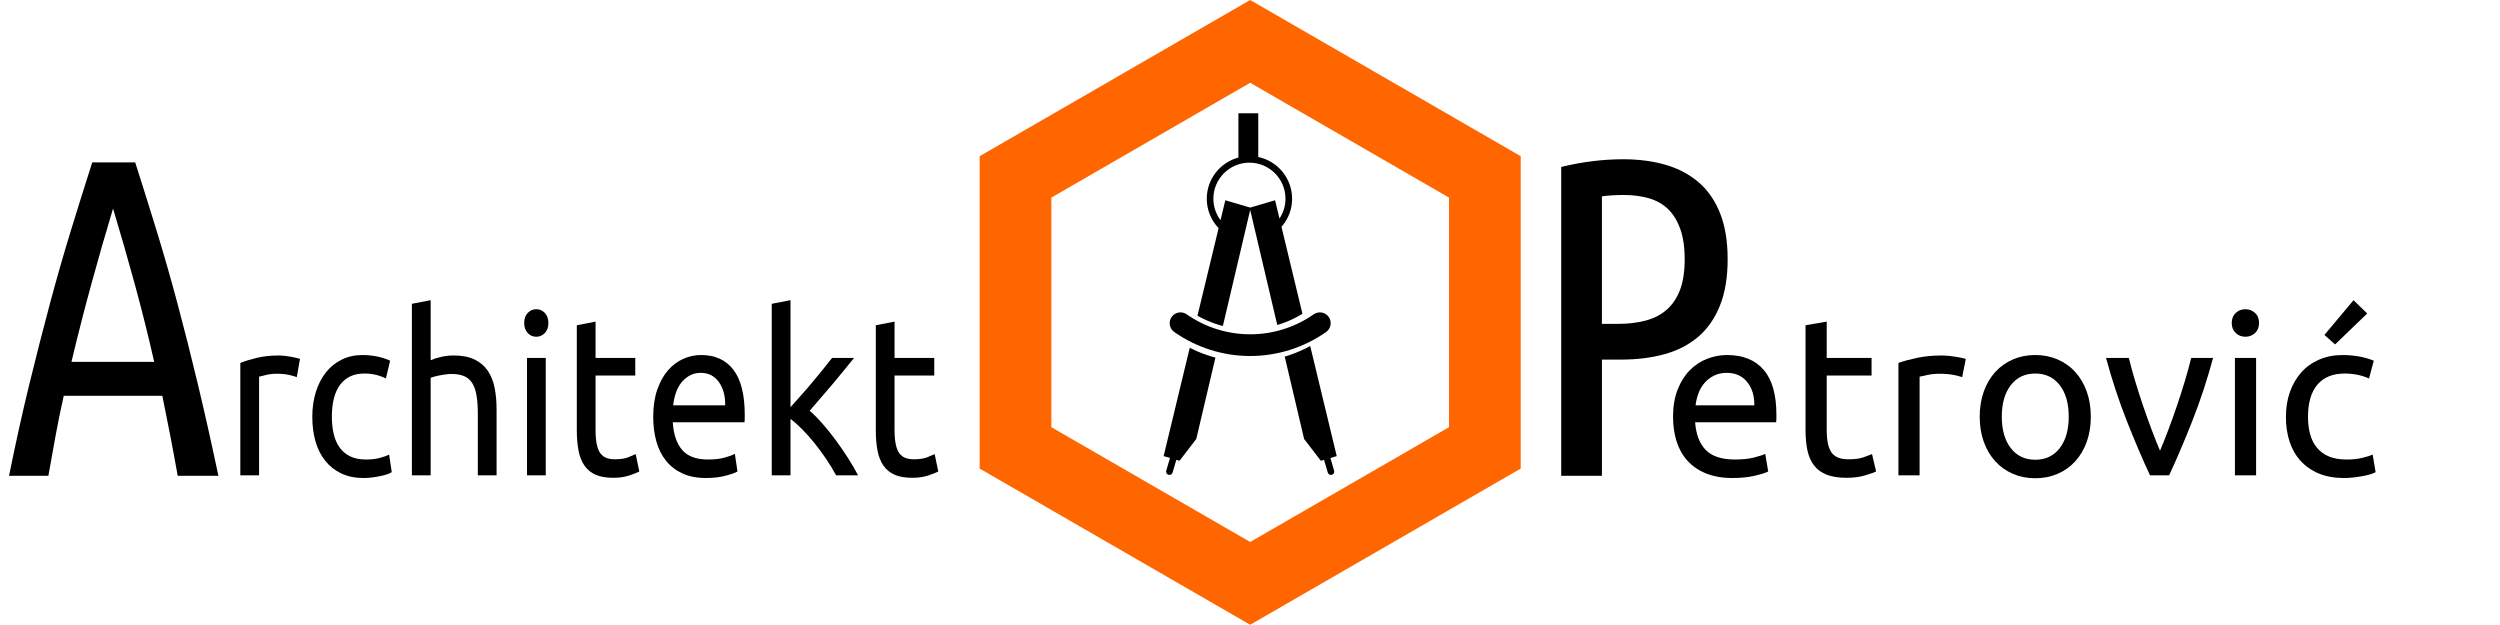 <?xml version="1.0" encoding="UTF-8"?>
<!DOCTYPE svg PUBLIC "-//W3C//DTD SVG 1.1//EN" "http://www.w3.org/Graphics/SVG/1.1/DTD/svg11.dtd">
<!-- Creator: CorelDRAW -->
<svg xmlns="http://www.w3.org/2000/svg" xml:space="preserve" width="369.023mm" height="92.221mm" style="shape-rendering:geometricPrecision; text-rendering:geometricPrecision; image-rendering:optimizeQuality; fill-rule:evenodd; clip-rule:evenodd"
viewBox="0 0 368968 92206.8"
 xmlns:xlink="http://www.w3.org/1999/xlink">
 <defs>
  <style type="text/css">
   <![CDATA[
    .str0 {stroke:#FF6600;stroke-width:10581.7}
    .fil0 {fill:none}
    .fil3 {fill:none;fill-rule:nonzero}
    .fil2 {fill:black}
    .fil1 {fill:black;fill-rule:nonzero}
   ]]>
  </style>
 </defs>
 <g id="Ebene_x0020_1">
  <polygon class="fil0 str0" points="184511,6109.38 201829,16108 219147,26106.5 219147,46103.5 219147,66100.4 201829,76098.9 184511,86097.4 167194,76098.9 149876,66100.4 149876,46103.5 149876,26106.5 167194,16108 "/>
  <g id="_1114060160">
   <path id="_342366136" class="fil1" d="M246920 61523.6c0,-1532.17 223.966,-2870.07 671.999,-4013.6 448.033,-1143.63 1041.64,-2092.89 1780.83,-2847.87 739.189,-754.987 1590.46,-1321.2 2553.62,-1698.75 963.156,-377.443 1948.81,-566.215 2956.86,-566.215 2352.05,0 4155.28,727.291 5409.69,2181.67 1254.51,1454.48 1881.62,3669.45 1881.62,6644.9 0,133.28 0,305.354 0,516.323 0,210.968 -11.198,405.239 -33.595,582.913l-11961.8 0c134.48,1798.63 660.901,3164.23 1579.26,4096.89 918.462,932.56 2352.05,1398.89 4300.86,1398.89 1097.64,0 2021.7,-94.386 2772.08,-283.158 750.388,-188.672 1316,-371.944 1696.85,-549.518l436.735 2598.01c-380.743,199.87 -1047.14,410.738 -1999.2,632.805 -951.957,222.067 -2032.8,333.15 -3242.51,333.15 -1523.07,0 -2839.17,-227.666 -3948.01,-682.898 -1108.83,-455.132 -2021.7,-1082.44 -2738.39,-1881.82 -716.893,-799.38 -1248.91,-1748.74 -1596.06,-2847.87 -347.248,-1099.14 -520.822,-2303.75 -520.822,-3613.86zm11995.4 -1698.75c22.397,-1398.89 -330.45,-2548.02 -1058.44,-3447.38 -727.991,-899.265 -1730.44,-1349 -3007.25,-1349 -716.793,0 -1349.6,138.779 -1898.42,416.438 -548.818,277.558 -1013.65,638.404 -1394.49,1082.44 -380.743,444.133 -677.598,954.857 -890.367,1532.17 -212.768,577.313 -352.747,1165.83 -420.037,1765.34l8669 0z"/>
   <path id="_3423661361" class="fil1" d="M269600 52830.2l6619.21 0 0 2598.01 -6619.21 0 0 7993.9c0,865.97 67.19,1582.16 201.47,2148.38 134.48,566.215 336.15,1010.35 604.909,1332.3 268.86,321.952 604.809,549.618 1008.05,682.798 403.14,133.28 873.569,199.87 1411.19,199.87 940.859,0 1696.85,-105.484 2267.96,-316.453 571.214,-210.968 968.855,-360.846 1192.82,-449.633l604.909 2564.72c-313.653,155.377 -862.471,349.748 -1646.45,582.913 -784.083,233.065 -1680.05,349.648 -2688.1,349.648 -1187.22,0 -2167.18,-149.878 -2940.06,-449.633 -772.784,-299.755 -1394.39,-749.388 -1864.82,-1349 -470.33,-599.51 -800.78,-1337.8 -991.151,-2214.97 -190.471,-877.069 -285.557,-1892.92 -285.557,-3047.64l0 -15454.9 3124.83 -532.92 0 5362.6z"/>
   <path id="_34236613612" class="fil1" d="M286635 52463.8c268.86,0 576.814,16.598 924.062,49.892 347.148,33.295 688.797,77.688 1024.85,133.28 335.95,55.492 644.003,110.983 923.962,166.475 280.058,55.592 487.227,105.484 621.707,149.878l-537.719 2698c-246.463,-88.787 -655.202,-194.271 -1226.42,-316.453 -571.214,-122.082 -1304.8,-183.173 -2200.87,-183.173 -582.413,0 -1159.23,61.091 -1730.44,183.173 -571.114,122.182 -946.358,205.369 -1125.63,249.863l0 14555.5 -3124.83 0 0 -16587.3c739.289,-266.46 1657.75,-516.323 2755.29,-749.488 1097.64,-233.165 2329.65,-349.648 3696.05,-349.648z"/>
   <path id="_342366136123" class="fil1" d="M308577 61490.2c0,1376.79 -201.67,2620.31 -604.909,3730.54 -403.14,1110.23 -968.755,2065.09 -1696.85,2864.47 -727.991,799.38 -1595.96,1415.59 -2604.01,1848.62 -1007.95,432.935 -2105.58,649.503 -3292.81,649.503 -1187.32,0 -2284.96,-216.568 -3292.91,-649.503 -1007.95,-433.035 -1876.02,-1049.24 -2604.01,-1848.62 -728.091,-799.38 -1293.71,-1754.24 -1696.85,-2864.47 -403.24,-1110.23 -604.809,-2353.75 -604.809,-3730.54 0,-1354.5 201.57,-2592.41 604.809,-3713.74 403.14,-1121.43 968.755,-2081.79 1696.85,-2881.17 727.991,-799.38 1596.06,-1415.59 2604.01,-1848.62 1007.95,-432.935 2105.58,-649.503 3292.91,-649.503 1187.22,0 2284.86,216.568 3292.81,649.503 1008.05,433.035 1876.02,1049.24 2604.01,1848.62 728.091,799.38 1293.71,1759.74 1696.85,2881.17 403.24,1121.33 604.909,2359.25 604.909,3713.74zm-3259.31 0c0,-1954.01 -442.434,-3502.88 -1327.3,-4646.4 -884.767,-1143.53 -2088.79,-1715.34 -3611.96,-1715.34 -1523.27,0 -2727.29,571.814 -3612.06,1715.34 -884.867,1143.53 -1327.3,2692.4 -1327.3,4646.4 0,1954.11 442.434,3502.98 1327.3,4646.5 884.767,1143.53 2088.79,1715.34 3612.06,1715.34 1523.17,0 2727.19,-571.814 3611.96,-1715.34 884.867,-1143.53 1327.3,-2692.4 1327.3,-4646.5z"/>
   <path id="_3423661361234" class="fil1" d="M326620 52830.2c-873.769,3241.91 -1898.52,6350.75 -3074.54,9326.2 -1176.02,2975.55 -2312.85,5640.15 -3410.39,7993.9l-2822.48 0c-1097.64,-2353.75 -2234.47,-5018.35 -3410.49,-7993.9 -1176.02,-2975.45 -2200.87,-6084.29 -3074.44,-9326.2l3360.1 0c268.76,1088.04 588.012,2248.26 957.557,3480.68 369.645,1232.42 761.586,2453.63 1176.02,3663.85 414.438,1210.22 834.375,2381.54 1260.01,3513.97 425.636,1132.53 828.776,2142.78 1209.72,3031.05 380.743,-888.267 783.983,-1898.52 1209.52,-3031.05 425.636,-1132.43 845.673,-2303.75 1260.11,-3513.97 414.338,-1210.22 806.379,-2431.44 1175.92,-3663.85 369.645,-1232.42 688.797,-2392.64 957.656,-3480.68l3225.72 0z"/>
   <path id="_34236613612345" class="fil1" d="M332971 70150.3l-3124.83 0 0 -17320.1 3124.83 0 0 17320.1zm-1579.16 -20451c-560.016,0 -1035.94,-183.173 -1428.09,-549.618 -391.941,-366.345 -587.912,-860.471 -587.912,-1482.18 0,-621.707 195.971,-1115.83 587.912,-1482.18 392.141,-366.445 868.07,-549.618 1428.09,-549.618 560.016,0 1036.04,183.173 1427.99,549.618 392.041,366.345 588.012,860.471 588.012,1482.18 0,621.707 -195.971,1115.83 -588.012,1482.18 -391.941,366.445 -867.97,549.618 -1427.99,549.618z"/>
   <path id="_342366136123456" class="fil1" d="M345941 70550c-1411.19,0 -2648.8,-222.067 -3712.84,-666.2 -1063.94,-444.133 -1960.01,-1065.84 -2688.1,-1865.22 -727.891,-799.38 -1271.21,-1748.74 -1629.56,-2847.87 -358.446,-1099.14 -537.619,-2314.85 -537.619,-3647.15 0,-1332.4 195.971,-2553.62 588.012,-3663.95 392.041,-1110.23 946.358,-2070.59 1663.15,-2881.07 716.893,-810.479 1596.06,-1443.38 2637.7,-1898.62 1041.64,-455.132 2200.87,-682.798 3477.68,-682.798 783.983,0 1568.07,66.69 2352.05,199.87 783.983,133.28 1534.47,344.148 2251.16,632.805l-705.494 2631.41c-470.43,-222.067 -1013.75,-399.74 -1629.66,-532.92 -616.008,-133.28 -1271.21,-199.87 -1965.71,-199.87 -1747.24,0 -3085.54,544.018 -4015.2,1632.06 -929.661,1088.04 -1394.49,2675.8 -1394.49,4763.09 0,932.56 106.484,1787.53 319.252,2564.72 212.868,777.184 548.818,1443.28 1008.05,1998.4 459.131,555.117 1047.14,982.653 1764.04,1282.41 716.793,299.755 1590.36,449.633 2620.81,449.633 828.776,0 1579.16,-77.688 2251.26,-233.165 671.899,-155.477 1198.32,-321.952 1579.26,-499.625l436.735 2598.01c-179.173,111.083 -436.735,216.568 -772.884,316.453 -335.95,99.885 -716.693,188.772 -1142.33,266.46 -425.636,77.688 -879.268,144.378 -1360.9,199.87 -481.628,55.492 -946.358,83.287 -1394.39,83.287zm3427.29 -24281.5l-4737.69 4563.12 -1579.26 -1398.89 4300.96 -5129.43 2016 1965.21z"/>
   <path id="_342370672" class="fil1" d="M230416 24638.2c3114.83,-756.487 6162.88,-1134.73 9144.33,-1134.73 2313.85,0 4416.34,278.158 6307.55,834.375 1891.12,556.217 3515.27,1423.89 4872.47,2603.11 1357.2,1179.22 2402.94,2703.29 3137.13,4572.21 734.19,1868.82 1101.33,4115.98 1101.33,6741.39 0,2669.9 -378.243,4950.36 -1134.73,6841.57 -756.487,1891.12 -1824.43,3426.29 -3203.82,4605.51 -1379.49,1179.22 -3037.04,2035.79 -4972.65,2569.71 -1935.61,534.02 -4082.69,800.98 -6441.03,800.98l-2803.38 0 0 17153.9 -6007.2 0 0 -45588.1zm6007.2 23161.1l2402.84 0c1512.97,0 2881.27,-166.875 4104.98,-500.625 1223.62,-333.65 2258.26,-878.768 3103.73,-1635.25 845.373,-756.487 1490.68,-1735.44 1935.61,-2936.86 445.033,-1201.42 667.5,-2692.1 667.5,-4472.03 0,-1779.93 -222.467,-3281.71 -667.5,-4505.42 -444.933,-1223.72 -1056.84,-2202.67 -1835.52,-2936.86 -778.683,-734.19 -1724.34,-1257.01 -2836.77,-1568.56 -1112.43,-311.453 -2336.15,-467.23 -3671.05,-467.23 -1156.93,0 -2224.87,66.79 -3203.82,200.27l0 18822.6z"/>
  </g>
  <g id="_342365896">
  </g>
  <g id="_342365608">
  </g>
  <g id="_342365392">
  </g>
  <g id="_342370936">
  </g>
  <g id="_342370048">
  </g>
  <g id="_342370504">
  </g>
  <g id="_342364552">
  </g>
  <g id="_1114398632">
  </g>
  <g id="_1114398656">
  </g>
  <g id="_1114399616">
  </g>
  <g id="_1114399664">
  </g>
  <g id="_1114400000">
  </g>
  <g id="_1114400720">
  </g>
  <g id="_1114401392">
  </g>
  <g id="_1114401296">
  </g>
  <path class="fil2" d="M192470 64788.7l2474.13 3217.42 468.93 -137.779 551.817 1874.52c62.491,212.868 256.862,349.648 467.83,349.648 44.893,0 91.786,-6.699 137.779,-20.397 258.761,-76.189 407.239,-346.848 330.051,-606.509l-551.817 -1873.52 936.66 -275.359 -3914.21 -16243.7c-952.557,515.523 -1928.51,945.058 -2918.76,1288.51 -279.858,96.986 -561.216,187.172 -843.674,270.859l2861.27 12156.3zm-247.263 -18482.2l-3092.24 -12832c996.351,-1130.03 1567.77,-2584.51 1567.77,-4146.38 0,-3025.05 -2145.98,-5557.87 -4994.25,-6159.48l0 -6453.53 -2930.36 0 0 6537.52c-2684.2,719.792 -4668.9,3167.63 -4668.9,6075.59 0,1661.45 646.603,3192.02 1747.34,4340.75 -1114.93,4617.91 -2084.89,8637.61 -3118.53,12923.3 100.085,56.892 200.57,112.583 301.455,167.075 739.289,399.04 1505.37,734.09 2289.86,1004.85 381.543,131.68 766.885,247.563 1155.43,347.848l4033.2 -17127.2 3997.5 16983.9c213.768,-63.391 426.436,-131.48 637.904,-204.469 784.582,-270.759 1550.47,-605.809 2289.76,-1004.75 264.06,-142.579 525.621,-293.556 784.083,-452.932zm-16631.4 5022.55l-3854.12 15986.6 936.66 275.459 -551.017 1873.42c-76.189,259.861 71.289,530.321 330.151,606.509 45.893,13.698 92.786,20.597 137.679,20.597 210.968,0 406.339,-137.879 468.03,-349.748l551.817 -1874.52 468.83 137.779 2474.13 -3217.52 2828.18 -12010c-456.432,-121.282 -910.164,-260.061 -1360.3,-416.038 -821.677,-284.957 -1633.36,-629.206 -2430.04,-1032.55zm12592.6 -21772.3l-3671.55 1081.14 -3671.75 -1081.14 -708.194 2939.06c-667.1,-897.665 -1053.04,-1993.6 -1053.04,-3167.63 0,-2933.26 2386.24,-5320.5 5320.5,-5320.5 2934.26,0 5320.5,2386.14 5320.5,5320.5 0,1068.54 -320.452,2074.69 -884.867,2928.26l-651.602 -2699.7z"/>
  <path class="fil3" d="M195915 49732.4c-1735.24,1211.12 -3606.36,2122.88 -5543.97,2735.09"/>
  <path class="fil3" d="M190371 52467.5c-1996.5,630.805 -4066.29,946.358 -6133.48,946.358"/>
  <path class="fil3" d="M184237 53413.9c-2067.19,0 -4136.98,-315.553 -6133.48,-946.358"/>
  <path class="fil3" d="M178104 52467.5c-1937.61,-612.208 -3808.73,-1523.97 -5543.97,-2735.09"/>
  <line class="fil3" x1="172560" y1="49732.3" x2="172534" y2= "49714.3" />
  <path class="fil3" d="M172534 49714.3c-560.816,-391.941 -909.864,-973.454 -1020.45,-1596.36"/>
  <path class="fil3" d="M171513 48117.9c-108.484,-611.508 13.398,-1265.01 390.541,-1820.33"/>
  <polyline class="fil3" points="171904,46297.6 171905,46295.8 171923,46269.9 "/>
  <path class="fil3" d="M171923 46269.9c391.941,-560.816 973.454,-909.864 1596.36,-1020.45"/>
  <path class="fil3" d="M173519 45249.4c611.508,-108.484 1265.01,13.398 1820.33,390.541"/>
  <polyline class="fil3" points="175339,45640 175341,45640.9 175367,45658.9 "/>
  <path class="fil3" d="M175367 45658.9c1310.5,917.562 2732.39,1609.16 4211.57,2074.19"/>
  <path class="fil3" d="M179578 47733c1511.67,475.329 3083.74,713.093 4658.7,713.093"/>
  <path class="fil3" d="M184237 48446.1c1574.96,0 3147.13,-237.764 4658.7,-713.093"/>
  <path class="fil3" d="M188896 47733c1479.28,-465.03 2901.07,-1156.63 4211.57,-2074.19"/>
  <polyline class="fil3" points="193107,45658.9 193133,45640.9 193135,45640 "/>
  <path class="fil3" d="M193135 45640c555.317,-377.143 1208.82,-499.025 1820.33,-390.541"/>
  <path class="fil3" d="M194955 45249.4c622.807,110.383 1204.42,459.531 1596.36,1020.45"/>
  <polyline class="fil3" points="196552,46269.9 196570,46295.8 196571,46297.6 "/>
  <path class="fil3" d="M196571 46297.6c377.143,555.317 499.025,1208.82 390.541,1820.33"/>
  <path class="fil3" d="M196961 48117.9c-110.383,622.807 -459.531,1204.42 -1020.45,1596.36"/>
  <path class="fil1" d="M195722 48997c353.947,-251.362 574.714,-622.807 645.203,-1020.95 71.589,-403.54 -9.899,-833.275 -261.161,-1193.12l-6.999 -9.998c-251.362,-354.247 -622.907,-575.114 -1021.25,-645.703 -403.54,-71.589 -833.275,9.899 -1193.12,261.161l-25.996 18.097 -0.2 0.1c-1381.39,963.356 -2875.57,1689.05 -4426.74,2176.67 -1599.36,502.925 -3259.81,754.487 -4920.46,754.487 -1660.65,0 -3321,-251.562 -4920.46,-754.487 -1551.07,-487.627 -3045.34,-1213.32 -4426.74,-2176.67l-0.2 -0.1 -25.996 -18.097c-359.846,-251.262 -789.582,-332.75 -1193.12,-261.161 -398.44,70.689 -769.885,291.456 -1021.25,645.703l-6.999 9.998c-251.262,359.846 -332.75,789.582 -261.161,1193.12 70.589,398.24 291.356,769.685 645.203,1020.95l10.299 7.199c1662.75,1164.23 3462.88,2041.99 5332.1,2632.61 1909.21,603.21 3889.42,904.964 5868.32,904.964 1978.9,0 3959.11,-301.755 5868.32,-904.964 1869.22,-590.611 3669.35,-1468.38 5332.1,-2632.61l10.299 -7.199z"/>
  <line class="fil3" x1="195941" y1="49714.3" x2="195915" y2= "49732.3" />
  <g id="_1114059872">
   <path id="_342364912" class="fil1" d="M19954.5 23970.6c1067.74,3337.4 2124.38,6708.09 3169.92,10112.2 1045.54,3404.09 2068.89,6975.05 3069.84,10712.9 1001.15,3737.74 2002.2,7698.05 3003.25,11880.9 1001.15,4182.77 2013.2,8699.3 3036.54,13549.6l-6006.4 0c-355.847,-2002.4 -722.992,-3982.6 -1101.13,-5940.51 -378.143,-1957.91 -767.485,-3915.81 -1167.82,-5873.72l-14548.7 0c-444.933,1957.91 -845.373,3915.81 -1201.22,5873.72 -356.047,1957.91 -711.893,3938.11 -1067.84,5940.51l-5806.13 0c978.753,-4850.27 1979.9,-9366.8 3003.15,-13549.6 1023.35,-4182.87 2035.49,-8143.18 3036.54,-11880.9 1001.05,-3737.84 2024.4,-7308.8 3069.84,-10712.9 1045.64,-3404.09 2102.28,-6774.78 3170.12,-10112.2l6340.05 0zm-3270.21 6808.18c-1112.23,3693.35 -2180.07,7408.89 -3203.32,11146.7 -1023.35,3737.84 -2002.1,7564.67 -2936.46,11480.5l12212.9 0c-889.767,-3915.81 -1846.42,-7742.64 -2869.67,-11480.5 -1023.35,-3737.84 -2091.09,-7453.38 -3203.42,-11146.7z"/>
   <path id="_342365416" class="fil1" d="M41182.6 52463.7c237.964,0 510.723,16.598 818.177,49.892 307.454,33.295 610.009,77.788 907.564,133.28 297.455,55.492 570.215,110.983 818.177,166.475 247.963,55.592 431.435,105.484 550.518,149.878l-476.129 2698c-218.167,-88.887 -580.213,-194.271 -1085.94,-316.453 -505.924,-122.082 -1155.53,-183.173 -1949.01,-183.173 -515.723,0 -1026.55,61.091 -1532.37,183.173 -505.724,122.182 -838.074,205.369 -996.751,249.863l0 14555.4 -2767.19 0 0 -16587.2c654.602,-266.46 1467.88,-516.323 2439.93,-749.488 971.954,-233.065 2062.89,-349.648 3273.01,-349.648z"/>
   <path id="_3423654161" class="fil1" d="M53679.4 70549.8c-1249.61,0 -2345.65,-222.067 -3287.91,-666.2 -942.159,-444.133 -1735.64,-1065.84 -2380.34,-1865.22 -644.703,-799.38 -1125.63,-1748.64 -1442.98,-2847.77 -317.452,-1099.24 -476.129,-2314.95 -476.129,-3647.25 0,-1332.3 173.574,-2553.62 520.722,-3663.85 347.148,-1110.23 838.074,-2070.59 1472.88,-2881.07 634.705,-810.479 1413.29,-1443.38 2335.65,-1898.62 922.362,-455.132 1948.91,-682.798 3079.64,-682.798 694.296,0 1388.49,66.69 2082.79,199.87 694.296,133.28 1358.8,344.148 1993.5,632.805l-624.806 2631.41c-416.538,-222.067 -897.665,-399.74 -1443.08,-533.02 -545.518,-133.18 -1125.73,-199.77 -1740.64,-199.77 -1547.17,0 -2732.49,544.018 -3555.57,1632.06 -823.277,1088.04 -1234.91,2675.7 -1234.91,4762.99 0,932.66 94.286,1787.53 282.758,2564.72 188.372,777.184 485.927,1443.28 892.566,1998.5 406.639,555.117 927.361,982.553 1562.07,1282.31 634.805,299.755 1408.39,449.633 2320.85,449.633 733.99,0 1398.49,-77.688 1993.6,-233.165 595.011,-155.377 1061.24,-321.952 1398.49,-499.625l386.842 2598.01c-158.776,111.083 -386.842,216.568 -684.397,316.453 -297.555,99.885 -634.805,188.772 -1011.75,266.46 -376.744,77.688 -778.583,144.278 -1204.92,199.87 -426.536,55.492 -838.074,83.287 -1234.91,83.287z"/>
   <path id="_34236541612" class="fil1" d="M60790.7 70150.1l0 -25313.9 2767.19 -532.92 0 8859.87c515.723,-222.067 1066.24,-394.141 1651.45,-516.223 585.112,-122.182 1165.33,-183.173 1740.54,-183.173 1229.92,0 2251.46,194.271 3064.74,582.813 813.278,388.642 1462.88,932.66 1948.91,1632.16 485.927,699.395 828.176,1537.67 1026.55,2514.72 198.37,976.954 297.455,2053.89 297.455,3230.82l0 9725.84 -2767.09 0 0 -9059.74c0,-1065.84 -64.49,-1976.2 -193.471,-2731.19 -128.881,-754.987 -342.149,-1365.6 -639.704,-1831.93 -297.455,-466.33 -694.296,-804.979 -1190.12,-1015.85 -495.926,-210.968 -1110.83,-316.453 -1844.82,-316.453 -297.555,0 -604.909,22.197 -922.362,66.59 -317.352,44.393 -619.907,94.386 -907.464,149.878 -287.657,55.592 -545.518,116.583 -773.584,183.273 -228.166,66.59 -391.841,122.082 -491.026,166.475l0 14388.9 -2767.19 0z"/>
   <path id="_342365416123" class="fil1" d="M80547.7 70150.1l-2767.19 0 0 -17320 2767.19 0 0 17320zm-1398.49 -20450.9c-495.826,0 -917.363,-183.173 -1264.51,-549.618 -347.148,-366.345 -520.722,-860.371 -520.722,-1482.18 0,-621.707 173.574,-1115.73 520.722,-1482.18 347.148,-366.345 768.685,-549.518 1264.51,-549.518 495.926,0 917.463,183.173 1264.61,549.518 347.048,366.445 520.722,860.471 520.722,1482.18 0,621.807 -173.674,1115.83 -520.722,1482.18 -347.148,366.445 -768.685,549.618 -1264.61,549.618z"/>
   <path id="_3423654161234" class="fil1" d="M87897 52830.1l5861.62 0 0 2598.01 -5861.62 0 0 7993.8c0,866.07 59.491,1582.16 178.573,2148.38 118.982,566.215 297.555,1010.35 535.52,1332.3 238.064,321.952 535.72,549.618 892.666,682.798 357.146,133.28 773.584,199.87 1249.71,199.87 833.175,0 1502.57,-105.484 2008.4,-316.453 505.924,-210.968 857.971,-360.846 1056.24,-449.633l535.72 2564.72c-277.758,155.377 -763.686,349.748 -1457.98,582.913 -694.296,233.065 -1487.78,349.648 -2380.44,349.648 -1051.24,0 -1919.11,-149.878 -2603.51,-449.633 -684.297,-299.755 -1234.81,-749.388 -1651.35,-1348.9 -416.638,-599.61 -709.094,-1337.9 -877.768,-2214.97 -168.575,-877.169 -252.962,-1893.02 -252.962,-3047.74l0 -15454.7 2767.19 -532.92 0 5362.5z"/>
   <path id="_34236541612345" class="fil1" d="M96406.9 61523.4c0,-1532.17 198.37,-2869.97 595.111,-4013.6 396.741,-1143.53 922.362,-2092.79 1576.96,-2847.77 654.602,-754.987 1408.39,-1321.2 2261.36,-1698.75 852.972,-377.443 1725.74,-566.215 2618.41,-566.215 2082.79,0 3679.55,727.291 4790.48,2181.67 1110.83,1454.48 1666.25,3669.45 1666.25,6644.9 0,133.18 0,305.354 0,516.223 0,210.968 -9.998,405.239 -29.796,582.913l-10592.6 0c118.982,1798.63 585.212,3164.23 1398.49,4096.89 813.278,932.56 2082.89,1398.89 3808.53,1398.89 971.954,0 1790.23,-94.386 2454.83,-283.058 664.5,-188.772 1165.33,-371.944 1502.57,-549.618l386.842 2598.01c-337.249,199.87 -927.461,410.738 -1770.43,632.805 -843.074,222.067 -1800.23,333.15 -2871.27,333.15 -1348.9,0 -2514.22,-227.666 -3496.28,-682.898 -981.853,-455.132 -1790.13,-1082.44 -2424.94,-1881.82 -634.705,-799.38 -1105.83,-1748.64 -1413.29,-2847.87 -307.454,-1099.14 -461.231,-2303.75 -461.231,-3613.86zm10622.4 -1698.65c19.797,-1398.99 -292.656,-2548.12 -937.36,-3447.38 -644.603,-899.265 -1532.37,-1349 -2663,-1349 -634.705,0 -1195.12,138.779 -1681.05,416.338 -486.027,277.558 -897.665,638.404 -1234.91,1082.54 -337.149,444.133 -600.01,954.857 -788.482,1532.17 -188.472,577.313 -312.453,1165.73 -371.944,1765.34l7676.75 0z"/>
   <path id="_342365416123456" class="fil1" d="M119496 60624.1c595.111,510.723 1224.92,1143.53 1889.42,1898.52 664.5,754.987 1319.1,1570.96 1963.81,2448.13 644.703,877.069 1254.61,1765.24 1829.83,2664.6 575.314,899.265 1061.34,1737.54 1458.08,2514.72l-3243.31 0c-416.538,-777.184 -897.565,-1570.96 -1443.08,-2381.54 -545.418,-810.479 -1115.73,-1587.66 -1710.84,-2331.45 -595.111,-743.889 -1200.12,-1426.69 -1815.13,-2048.49 -614.808,-621.707 -1200.02,-1143.53 -1755.44,-1565.47l0 8326.95 -2767.19 0 0 -25313.9 2767.19 -532.92 0 15787.9c476.029,-532.92 1001.75,-1121.43 1576.96,-1765.34 575.214,-644.003 1140.63,-1299.01 1696.05,-1965.21 555.417,-666.1 1081.14,-1304.5 1576.96,-1915.11 495.926,-610.708 922.462,-1149.13 1279.41,-1615.46l3243.31 0c-456.232,555.117 -952.157,1165.73 -1487.78,1831.93 -535.62,666.1 -1090.94,1337.9 -1666.15,2015.1 -575.314,677.299 -1155.53,1354.5 -1740.64,2031.8 -585.212,677.199 -1135.73,1315.6 -1651.45,1915.21z"/>
   <path id="_3423654161234567" class="fil1" d="M132023 52830.1l5861.62 0 0 2598.01 -5861.62 0 0 7993.8c0,866.07 59.491,1582.16 178.573,2148.38 118.982,566.215 297.555,1010.35 535.52,1332.3 238.064,321.952 535.72,549.618 892.666,682.798 357.146,133.28 773.584,199.87 1249.71,199.87 833.175,0 1502.57,-105.484 2008.4,-316.453 505.924,-210.968 857.971,-360.846 1056.24,-449.633l535.72 2564.72c-277.758,155.377 -763.686,349.748 -1457.98,582.913 -694.296,233.065 -1487.78,349.648 -2380.44,349.648 -1051.24,0 -1919.11,-149.878 -2603.51,-449.633 -684.297,-299.755 -1234.81,-749.388 -1651.35,-1348.9 -416.638,-599.61 -709.094,-1337.9 -877.768,-2214.97 -168.575,-877.169 -252.962,-1893.02 -252.962,-3047.74l0 -15454.7 2767.19 -532.92 0 5362.5z"/>
  </g>
  <path class="fil3" d="M195915 49732.4c-1735.24,1211.12 -3606.36,2122.88 -5543.97,2735.09"/>
  <path class="fil3" d="M190371 52467.5c-1996.5,630.805 -4066.29,946.358 -6133.48,946.358"/>
  <path class="fil3" d="M184237 53413.9c-2067.19,0 -4136.98,-315.553 -6133.48,-946.358"/>
  <path class="fil3" d="M178104 52467.5c-1937.61,-612.208 -3808.73,-1523.97 -5543.97,-2735.09"/>
  <line class="fil3" x1="172560" y1="49732.3" x2="172534" y2= "49714.3" />
  <path class="fil3" d="M172534 49714.3c-560.816,-391.941 -909.864,-973.454 -1020.45,-1596.36"/>
  <path class="fil3" d="M171513 48117.9c-108.484,-611.508 13.398,-1265.01 390.541,-1820.33"/>
  <polyline class="fil3" points="171904,46297.6 171905,46295.8 171923,46269.9 "/>
  <path class="fil3" d="M171923 46269.9c391.941,-560.816 973.454,-909.864 1596.36,-1020.45"/>
  <path class="fil3" d="M173519 45249.4c611.508,-108.484 1265.01,13.398 1820.33,390.541"/>
  <line class="fil3" x1="175339" y1="45640" x2="175367" y2= "45658.9" />
  <path class="fil3" d="M175367 45658.9c1310.5,917.562 2732.39,1609.16 4211.57,2074.19"/>
  <path class="fil3" d="M179578 47733c1511.67,475.329 3083.74,713.093 4658.7,713.093"/>
  <path class="fil3" d="M184237 48446.1c1574.96,0 3147.13,-237.764 4658.7,-713.093"/>
  <path class="fil3" d="M188896 47733c1479.28,-465.03 2901.07,-1156.63 4211.57,-2074.19"/>
  <polyline class="fil3" points="193107,45658.9 193133,45640.9 193135,45640 "/>
  <path class="fil3" d="M193135 45640c555.317,-377.143 1208.82,-499.025 1820.33,-390.541"/>
  <path class="fil3" d="M194955 45249.4c622.807,110.383 1204.42,459.531 1596.36,1020.45"/>
  <polyline class="fil3" points="196552,46269.9 196570,46295.8 196571,46297.6 "/>
  <path class="fil3" d="M196571 46297.6c377.143,555.317 499.025,1208.82 390.541,1820.33"/>
  <path class="fil3" d="M196961 48117.9c-110.383,622.807 -459.531,1204.42 -1020.45,1596.36"/>
  <line class="fil3" x1="195941" y1="49714.3" x2="195915" y2= "49732.3" />
  <rect class="fil0" y="21726.5" width="144394" height="48499.6"/>
  <rect class="fil0" x="224574" y="21926.5" width="144394" height="48499.6"/>
 </g>
</svg>
